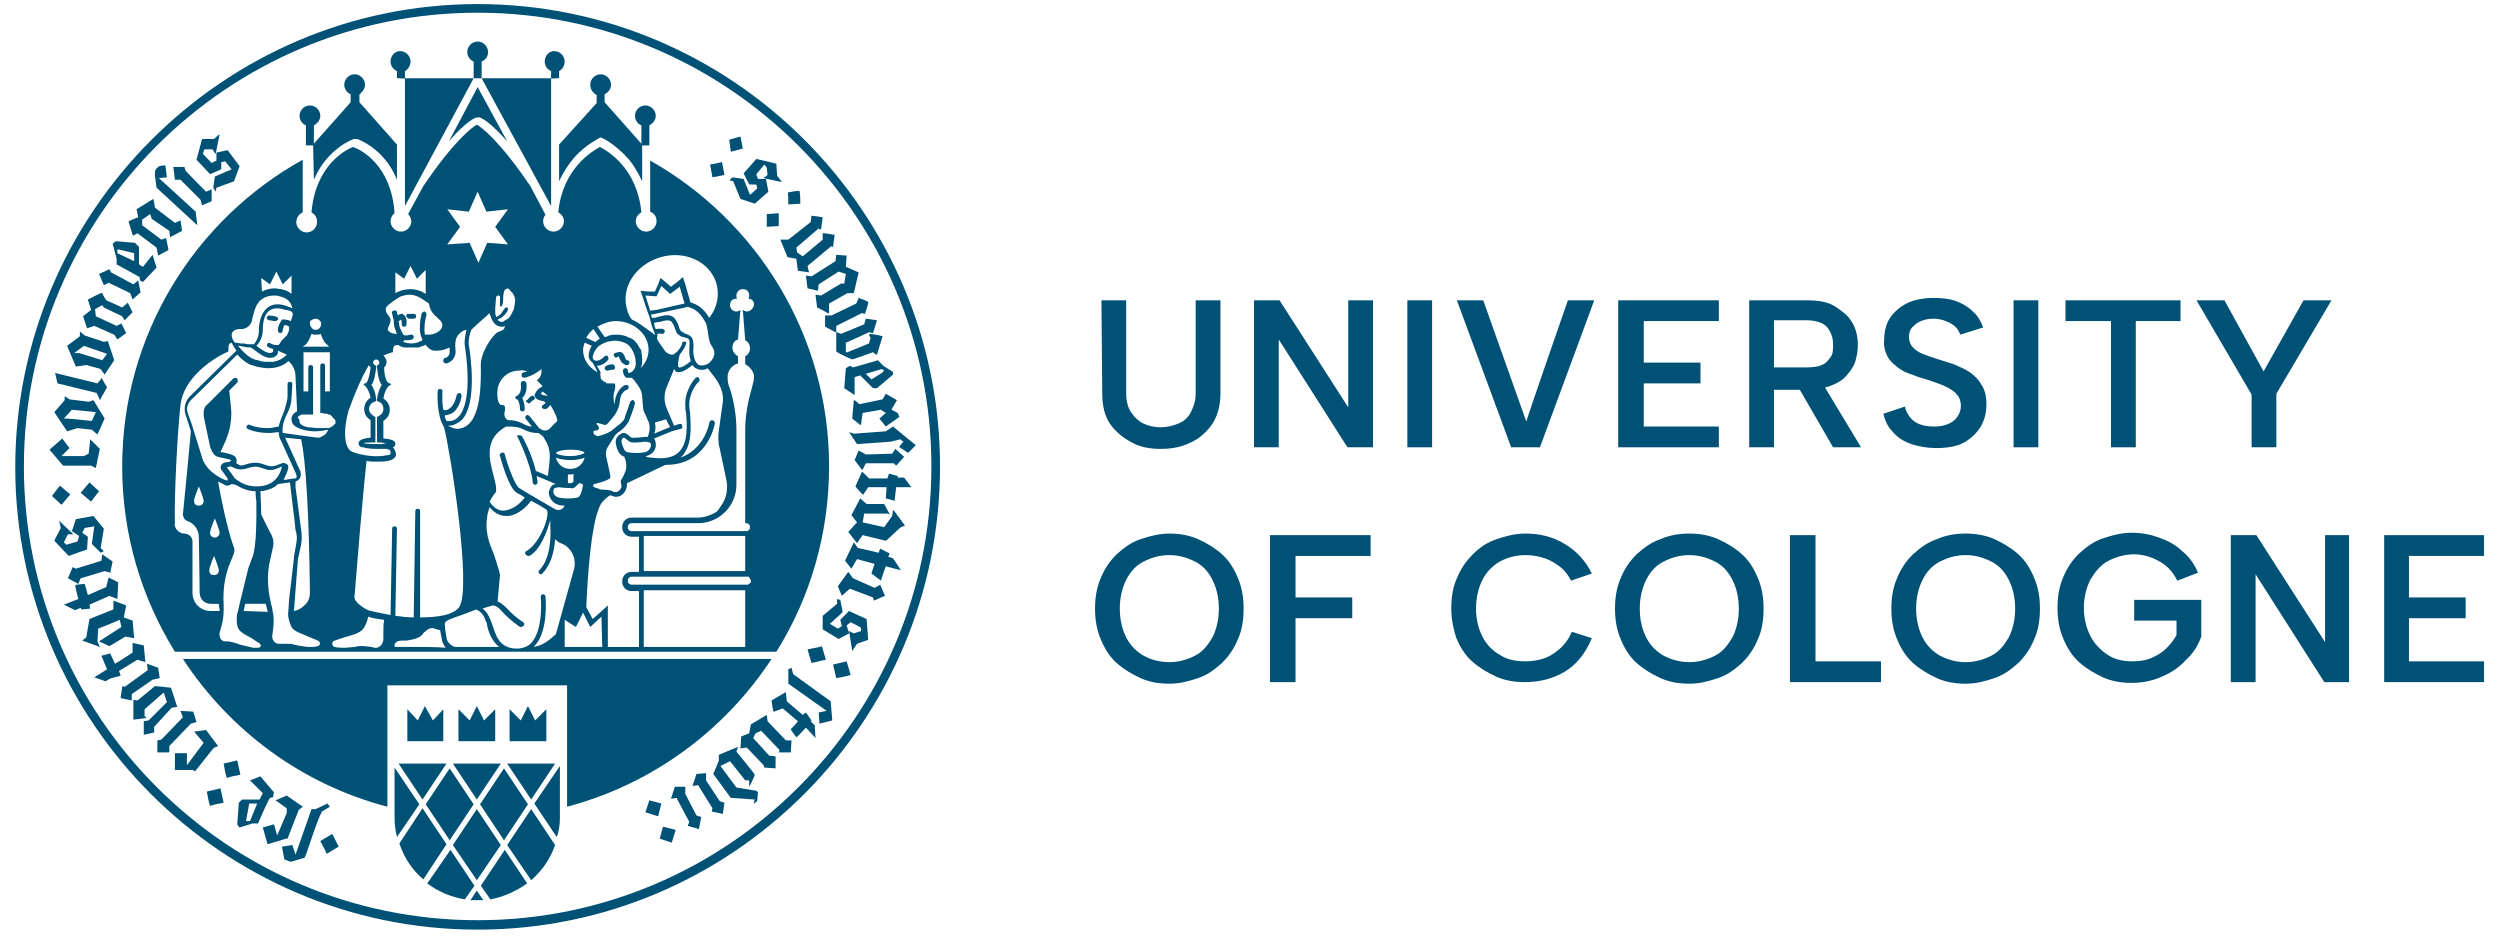 <?xml version="1.0" encoding="utf-8"?>
<svg xmlns="http://www.w3.org/2000/svg" enable-background="new 0 0 313 118" viewBox="0 0 313 118">
  <g fill="#005176">
    <path d="m137.9 37.6h3.1v11.7c0 .9.2 1.7.6 2.3s.9 1.1 1.5 1.4 1.4.5 2.2.5 1.6-.2 2.3-.5 1.2-.8 1.5-1.4.6-1.4.6-2.3v-11.7h3.1v11.6c0 1.2-.2 2.2-.6 3.1s-1 1.6-1.7 2.2-1.5 1-2.4 1.3-1.8.4-2.8.4c-1.3 0-2.5-.2-3.6-.8s-2-1.3-2.7-2.3-1-2.3-1-3.9z"/>
    <path d="m171.9 37.6v18.4h-3.2l-8.6-13.5v13.5h-3.1v-18.4h3.2l8.6 13.4v-13.4z"/>
    <path d="m176.2 37.6h3.1v18.4h-3.1z"/>
    <path d="m196.3 37.6h3.3l-6.8 18.4h-3.6l-6.8-18.4h3.3l5.4 15.2c-.1 0 5.2-15.2 5.2-15.2z"/>
    <path d="m215.2 40.2h-9.4v5.2h7.1v2.6h-7.1v5.4h9.4v2.6h-12.6v-18.4h12.6z"/>
    <path d="m226.2 37.6c1.5 0 2.7.2 3.6.8s1.7 1.2 2.1 2c.5.8.7 1.8.7 2.8 0 .7-.1 1.3-.3 2s-.6 1.2-1.1 1.8-1.2 1-2 1.3-1.8.5-3 .5h-4.1v7.2h-3.1v-18.4zm3.3 5.5c0-.9-.3-1.6-.8-2.2-.5-.5-1.4-.8-2.5-.8h-4.1v5.9h4.1c.8 0 1.4-.1 1.9-.3s.8-.6 1.1-1 .3-.9.3-1.6zm-1.5 4.6 5 8.3h-3.5l-4.8-8.3z"/>
    <path d="m238.5 50.9c.1.5.3.9.6 1.3s.7.7 1.2.9 1.1.3 1.9.3c1.1 0 1.9-.3 2.5-.8.5-.5.8-1.1.8-1.8 0-.6-.2-1.1-.5-1.4-.3-.4-.8-.7-1.4-1s-1.3-.5-2.1-.8c-.7-.2-1.4-.4-2.1-.7-.7-.2-1.3-.5-1.8-.9s-1-.8-1.3-1.4-.5-1.3-.4-2.1c0-1.1.3-2.1.8-2.8s1.3-1.4 2.2-1.8 2-.6 3.2-.6c1 0 2 .1 2.8.4s1.5.7 2.1 1.3c.6.5 1 1.2 1.3 2l-2.9.9c-.1-.4-.3-.7-.6-1s-.7-.5-1.2-.7-1-.3-1.5-.3c-.6 0-1.1.1-1.6.3s-.8.5-1.1.8-.4.8-.4 1.2c0 .5.2 1 .5 1.3s.7.6 1.2.8 1.1.4 1.7.6c.7.2 1.5.5 2.2.7.7.3 1.4.6 2 1s1.1.9 1.5 1.6c.4.6.6 1.4.6 2.4s-.2 1.9-.7 2.8c-.5.8-1.2 1.5-2.1 2s-2.1.7-3.5.7c-1.1 0-2.2-.2-3.1-.5s-1.7-.8-2.3-1.5c-.6-.6-1-1.4-1.2-2.3z"/>
    <path d="m252.1 37.6h3.1v18.4h-3.1z"/>
    <path d="m258.6 37.6h14.4v2.6h-5.6v15.8h-3.1v-15.8h-5.7z"/>
    <path d="m288.4 37.6h3.5l-6.9 11.7v6.7h-3.1v-6.6l-6.9-11.8h3.5l4.9 8.9z"/>
    <path d="m146.4 85.6c-1.3 0-2.5-.2-3.6-.7s-2.1-1.1-3-1.9-1.5-1.8-2-3-.7-2.4-.7-3.8.2-2.6.7-3.8 1.1-2.1 2-3c.9-.8 1.8-1.5 3-1.9s2.4-.7 3.6-.7 2.5.2 3.6.7 2.1 1.1 3 1.9 1.5 1.8 2 3 .7 2.4.7 3.8-.2 2.7-.7 3.8c-.5 1.2-1.1 2.1-2 3-.9.8-1.8 1.5-3 1.9s-2.3.7-3.6.7zm0-2.7c1.2 0 2.2-.3 3.2-.8s1.6-1.3 2.2-2.3c.5-1 .8-2.2.8-3.6s-.3-2.6-.8-3.6-1.2-1.8-2.2-2.3-2-.8-3.2-.8-2.2.3-3.2.8-1.7 1.3-2.2 2.3-.8 2.2-.8 3.6.3 2.6.8 3.6 1.3 1.8 2.2 2.3 2 .8 3.2.8z"/>
    <path d="m159 67h12.6v2.6h-9.4v5.2h7.1v2.6h-7.1v8h-3.2z"/>
    <path d="m181.7 76.2c0-1.4.2-2.7.7-3.8.5-1.2 1.1-2.1 2-3s1.8-1.5 3-1.9 2.3-.7 3.6-.7c1.8 0 3.4.4 4.9 1.3s2.6 2.1 3.4 3.7l-2.6.9c-.4-.8-.9-1.4-1.6-1.9s-1.3-.8-2-1-1.4-.3-2.1-.3c-1.2 0-2.3.3-3.2.8s-1.7 1.3-2.2 2.3-.8 2.2-.8 3.6.3 2.5.8 3.5 1.3 1.8 2.2 2.3c.9.6 2 .8 3.2.8.7 0 1.4-.1 2.1-.3s1.4-.6 2.1-1.2 1.2-1.3 1.6-2.2l2.5.8c-.8 1.9-1.9 3.3-3.4 4.2s-3.2 1.3-5 1.3c-1.3 0-2.5-.2-3.6-.7s-2.1-1.1-3-1.9-1.5-1.8-2-3c-.3-1-.6-2.2-.6-3.6z"/>
    <path d="m211.5 85.6c-1.3 0-2.5-.2-3.6-.7s-2.1-1.1-3-1.9-1.5-1.8-2-3-.7-2.4-.7-3.8.2-2.6.7-3.8 1.1-2.1 2-3c.9-.8 1.8-1.5 3-1.9 1.1-.5 2.4-.7 3.6-.7s2.5.2 3.6.7 2.1 1.1 3 1.9 1.5 1.8 2 3 .7 2.4.7 3.8-.2 2.7-.7 3.8c-.5 1.2-1.1 2.1-2 3-.9.8-1.8 1.5-3 1.9s-2.3.7-3.6.7zm0-2.7c1.2 0 2.2-.3 3.2-.8s1.6-1.3 2.2-2.3c.5-1 .8-2.2.8-3.6s-.3-2.6-.8-3.6-1.2-1.8-2.2-2.3-2-.8-3.2-.8-2.2.3-3.2.8-1.7 1.3-2.2 2.3-.8 2.2-.8 3.6.3 2.6.8 3.6 1.3 1.8 2.2 2.3c1 .5 2 .8 3.2.8z"/>
    <path d="m227.3 67v15.8h8.2v2.6h-11.4v-18.4z"/>
    <path d="m246.1 85.6c-1.3 0-2.5-.2-3.6-.7s-2.1-1.1-3-1.9-1.5-1.8-2-3-.7-2.4-.7-3.8.2-2.6.7-3.8 1.1-2.1 2-3c.9-.8 1.8-1.5 3-1.9 1.1-.5 2.4-.7 3.6-.7s2.5.2 3.6.7 2.1 1.1 3 1.9 1.5 1.8 2 3 .7 2.4.7 3.8-.2 2.7-.7 3.8c-.5 1.2-1.1 2.1-2 3-.9.8-1.8 1.5-3 1.9s-2.3.7-3.6.7zm0-2.7c1.2 0 2.2-.3 3.2-.8s1.6-1.3 2.2-2.3c.5-1 .8-2.2.8-3.6s-.3-2.6-.8-3.6-1.2-1.8-2.2-2.3-2-.8-3.2-.8-2.2.3-3.2.8-1.7 1.3-2.2 2.3-.8 2.2-.8 3.6.3 2.6.8 3.6 1.3 1.8 2.2 2.3c1 .5 2 .8 3.2.8z"/>
    <path d="m272.6 72.7c-.6-1.2-1.4-2-2.4-2.5-.9-.5-2-.8-3-.8-1.2 0-2.2.3-3.2.8s-1.7 1.4-2.3 2.4c-.5 1-.8 2.2-.8 3.5s.3 2.5.8 3.5 1.3 1.8 2.2 2.4 2 .8 3.1.8c.8 0 1.6-.1 2.3-.4s1.4-.7 1.9-1.2 1-1.1 1.3-1.7v-1.8h-5.3v-2.6h8.4v4.6c-.4 1.1-1 2.1-1.9 2.9-.8.9-1.8 1.6-3 2.1-1.1.5-2.4.8-3.8.8-1.3 0-2.5-.2-3.6-.7s-2.1-1.1-3-1.9-1.5-1.8-2-3-.7-2.4-.7-3.8.2-2.6.7-3.8 1.1-2.1 2-3c.9-.8 1.8-1.5 3-1.9s2.3-.7 3.6-.7c1.2 0 2.3.2 3.4.6s2.1.9 2.9 1.7c.9.7 1.5 1.6 2 2.7z"/>
    <path d="m294.1 67v18.4h-3.1l-8.6-13.5v13.5h-3.1v-18.4h3.2l8.6 13.4v-13.4z"/>
    <path d="m311 69.6h-9.4v5.2h7.1v2.6h-7.1v5.4h9.4v2.6h-12.5v-18.4h12.5z"/>
    <path d="m59.8 116.3c-31.9 0-57.8-26-57.8-57.8s26-57.9 57.8-57.9 57.8 25.9 57.8 57.8-25.9 57.9-57.8 57.9zm0-114.8c-31.4 0-56.9 25.5-56.9 56.9s25.5 56.9 56.9 56.9 56.9-25.5 56.9-56.9-25.5-56.9-56.9-56.9z" stroke="#005176" stroke-miterlimit="10" stroke-width=".18"/>
    <path d="m69 9.3h.5v.5h-.5z"/>
    <path d="m74.4 11.7c.1.1.2.1.3.2v1l-4.7 5.2v4.6c.6-1.3 1.3-2.3 2-3.1 1.5-1.6 2.9-2.2 3-2.3l.2-.1.2.1c.1 0 1.5.7 3 2.3.7.7 1.4 1.8 2 3.1v-4.6l-4.7-5.3v-1c.4-.2.8-.6.8-1.2 0-.7-.6-1.3-1.3-1.3s-1.3.6-1.3 1.3c0 .5.2.8.5 1.1z"/>
    <path d="m69 23.7v-6-7.9h-8.7l8.7 16z"/>
    <path d="m39.3 22.5c1.7-4 5-5.1 5-5.1h.2.2s3.4 1.1 5 5.1v-4.4l-4.7-5.3v-1c.1 0 .2-.1.2-.2.3-.2.5-.6.5-1 0-.7-.6-1.3-1.3-1.3s-1.3.6-1.3 1.3c0 .5.3 1 .8 1.2v1l-4.7 5.3z"/>
    <path d="m56.2 17.7c2.2-2.6 3.4-3 3.5-3h.2.1c.2 0 1.3.5 3.5 3l-3.7-6.8z"/>
    <path d="m50.7 9.8v7.9 6 2.1l8.6-16h-8.6v-.5h-.5v.5z"/>
    <path d="m34.3 60.3c0-.1 0-.1 0 0z"/>
    <path d="m51.4 7.7c0-.7-.6-1.3-1.3-1.3s-1.2.6-1.2 1.3c0 .5.3 1 .8 1.2v.9h1v-.9c.4-.2.7-.7.7-1.2z"/>
    <path d="m70.7 7.7c0-.7-.6-1.3-1.3-1.3s-1.2.6-1.2 1.3c0 .5.3 1 .8 1.2v.9h1v-.9c.4-.2.7-.7.7-1.2z"/>
    <path d="m40.1 14.5c0-.7-.6-1.3-1.3-1.3s-1.3.6-1.3 1.3c0 .5.3 1 .8 1.2v2.5h1v-2.5c.5-.3.8-.7.8-1.2z"/>
    <path d="m61.1 6.5c0-.7-.6-1.3-1.3-1.3s-1.3.6-1.3 1.3c0 .5.3 1 .8 1.2v2.1h1v-2.1c.5-.2.8-.6.8-1.2z"/>
    <path d="m82.1 14.5c0-.7-.6-1.3-1.3-1.3s-1.3.6-1.3 1.3c0 .5.3 1 .8 1.2v2.5h1v-2.5c.5-.3.8-.7.8-1.2z"/>
    <path d="m65.1 51.2c0 .2.1.3.3.3.2 0 .3-.1.3-.3 0-.6-.2-1.1-.3-1.4.7-.6.5-1.8.5-1.8 0-.2-.2-.3-.4-.3s-.3.2-.3.4c0 0 .2 1-.4 1.4l-.3.2.1.3c.2-.2.5.5.5 1.2z"/>
    <path d="m51 39.8c.1.1.2.1.3.1h.5c.2 0 .3-.1.3-.3s-.1-.3-.3-.3c0 0-.4 0-.7 0-.2 0-.3.2-.2.4 0-.1.1 0 .1.1z"/>
    <path d="m34.7 39.7s-.4-.2-1-.2c-.2 0-.3.2-.3.3 0 .2.2.3.3.3.3 0 .5.1.6.1h.2c.1 0 .2-.1.3-.2.1 0-0-.2-.1-.3z"/>
    <path d="m76.7 45.6c-.4 0-.8.2-.8.2-.2.1-.2.3-.2.4.1.1.2.2.3.2h.1s.3-.1.6-.1c.2 0 .3-.1.3-.3s-.2-.4-.3-.4z"/>
    <path d="m66 50.4c.1 0 .1.1.2.1s.2 0 .2-.1c.1-.1.3-.3.4-.3.2-.1.2-.3.1-.4-.1-.2-.3-.2-.4-.1 0 0-.3.2-.5.5-.2 0-.2.2 0 .3z"/>
    <path d="m78.4 45.7h.2c.2-.1.2-.2.2-.4-.1-.2-.2-.2-.3-.2s-.2-.2-.3-.5-.3-.4-.4-.5c-.3-.1-.7.1-.8.1-.2.1-.2.3-.1.4.1.2.3.2.4.1.1 0 .2-.1.2-.1s0 0 0 .1c.1.3.3.8.7.9-0 .1.1.1.2.1z"/>
    <path d="m70.1 102.3v-6.4l-3.2 4.7 2.8 4.2c.3-.7.4-1.6.4-2.5z"/>
    <path d="m69.5 105.8-3-4.5-3 4.5 3 4.4c1.4-1.2 2.4-2.7 3-4.4z"/>
    <path d="m60.1 100.7 3 4.5 3-4.5-3-4.5z"/>
    <path d="m66.5 100.1 3-4.5h-6z"/>
    <path d="m56.7 105.8 3 4.4 3-4.4-3-4.5z"/>
    <path d="m60.5 112.7-.8-1.2-.8 1.2h.9z"/>
    <path d="m53.5 110.6c1.3 1 2.9 1.7 4.7 2l1.2-1.7-3-4.5z"/>
    <path d="m66 110.6-2.8-4.2-3 4.5 1.2 1.7c1.6-.3 3.2-1 4.6-2z"/>
    <path d="m59.7 100.1 3-4.5h-6z"/>
    <path d="m53 110.1 2.9-4.4-3-4.5-2.9 4.4c.6 1.8 1.6 3.3 3 4.5z"/>
    <path d="m53.3 100.7 3 4.5 3-4.5-3-4.5z"/>
    <path d="m52.9 100.1 3-4.5h-6z"/>
    <path d="m49.4 102.3c0 .9.1 1.7.3 2.5l2.8-4.1-3.1-4.6z"/>
    <path d="m22.9 82.5c5.9 9 14.9 15.7 25.6 18.5v-15.2h22.5v15.2c10.6-2.8 19.7-9.5 25.6-18.5z"/>
    <path d="m97.2 81.6c4.2-6.7 6.6-14.7 6.6-23.2 0-16.5-9.1-30.8-22.4-38.3v6.4c.5.2.8.6.8 1.2 0 .7-.6 1.3-1.3 1.3s-1.3-.6-1.3-1.3c0-.5.3-.9.7-1.1-.5-5.5-4.2-7.7-5.2-8.2-.9.5-4.7 2.7-5.2 8.2.4.2.7.6.7 1.1 0 .7-.6 1.3-1.3 1.3s-1.3-.6-1.3-1.3c0-.3.1-.6.3-.8l-1.9-3.6c-4-5.9-6.2-7.4-6.7-7.7-.5.3-2.7 1.8-6.7 7.7l-1.9 3.5c.2.2.4.6.4.9 0 .7-.6 1.3-1.3 1.3s-1.3-.6-1.3-1.3c0-.4.2-.8.5-1-.4-6.1-4.3-8-5.2-8.3-.8.3-4.7 2.2-5.2 8.2.4.2.7.6.7 1.2 0 .7-.6 1.3-1.3 1.3s-1.3-.6-1.3-1.3c0-.5.3-1 .8-1.2v-6.6c-13.5 7.5-22.6 21.9-22.6 38.4 0 8.5 2.4 16.4 6.6 23.2zm-70.3-14.3c-.3 0-.6-.2-.6-.6s.6-1.8.6-1.8.6 1.5.6 1.8-.3.6-.6.6zm.5 4.1c0 .3-.2.6-.6.6s-.6-.2-.6-.6.6-1.8.6-1.8.6 1.5.6 1.8zm4.9 9.7h-.3c-.1 0-.2 0-.3 0l-1.7-.4c-.4-.2-.9-.3-1.4-.4h-.4c-.5 0-.8-.5-.7-1.1l.2-.7c.2-.7.3-1.4.3-2.1 0-.1 0-.1 0-.2v-.6c-.1-1.6.1-3.1.6-4.6l.6-1.5c.2-.4.2-.8 0-1.2-.8-2.3-1.5-5.8-1.9-8 .4.2.7.3.8.4s.3.1.4.1c.2 0 .3-.1.5-.2l.5.1c.7.4 1.5.8 2.5.8 0 .3 0 .7.1 1.3v.4.1.4.9c0 1.7-.1 3.7-.4 4.9l-.6 1.6-1.1 4.5-.2.9-.1.3c-.1.6-.1 1.3.1 1.8.2.6 1.2 1 1.7 1.3l.9.6c.4.2.3.6-.1.6zm-3.9-22.6.4-.1h.1l.7.3c.4.1.8.1 1.1 0l.7-.2c.4-.1.8-.1 1.1 0l.6.2c.5.2 1 .2 1.5 0l.7-.3c-.2 1-.9 2.5-3.2 2.5-1.2 0-2.1-.5-2.8-1.1 0-.1-.1-.2-.1-.2zm2.1 18 .2-.9h2.6v.1l.2.8v.1zm9.2 4.4c-.2.1-.5.1-.7.1s-.3 0-.5 0l-1.3-.2c-.1 0-.3-.1-.4-.1-.3-.1-.7-.1-1-.1-.1 0-.3 0-.4 0h-.4s0 0-.1 0c-.5 0-.9-.5-.8-1.1l.1-.8c.1-.8.1-1.6-.1-2.3 0-.1 0-.1 0-.2l-.2-.7v-.1c-.4-1.7-.5-3.5-.1-5.2l.4-1.8c.1-.5 0-1-.2-1.4-.5-.9-.9-1.8-1.3-2.6 0-1.2-.1-2.3-.1-2.9 1-.1 1.7-.4 2.2-.9l1.5-.2.6 5 .1 1c.2.5.2 1.1.1 1.6l-.3 1.7v.2l-.6 5.1-.1 1.5c-.1.7.1 1.4.4 2s1.5.9 2.1 1.2l1.2.5c.4.2.3.7-.1.7zm-2.7-20.6s.1-.1.2-.1c.3-.2.6-.5.4-1.2l-1.9-4.2 2 .2c.6 2.6 1 9.5 1.1 19.2 0 .6-.2 1.2-.7 1.6-.4.4-.8.6-1.3.7l.5-6.5.4-1.8c.1-.6.1-1.3 0-1.9l-.7-5.3c0-.3 0-.5 0-.7zm15.4 20.7c-.7 0-1.3 0-1.5 0h-1.4c-.1 0-.1-.1-.1-.1 0-.2 0-.3.1-.4.2-.2.4-.3.9-.3h.5c1.4-.2 1.8-.5 2.1-.9 0-.1.1-.1.2-.2.3-.3.8-.6 1.2-.4l.7.2.2 1c0 .4.2.8.5 1.2-1.1-.1-2.4-.1-3.4-.1zm5.8 0h-1-.1c-.3 0-.6-.2-.8-.4s-.4-.5-.4-.8c0 0-.2-1-.2-1.5-.1-.5.3-.6.7-.8.2-.1 1.8-.6 3.2-1.2.7.3 1 .8 1.2 1.4.1.2.2.4.2.7.2.8.6 1.9 1.5 2.6zm.5-37.8c-.1-.5.1-1.4.3-1.9.9-.9 1.8-1.6 2.3-2.1 0 .1 0 .2.1.3.3 1.1.9 1.4 1.4 1.4h.1c.1 0 .2 0 .3-.1 0 .6-.5.6-.9.8-.6.3-2.2 2.6-2.1 4.2 0 1.6.2 7.1-2.4 7.8-.2 0-.3.1-.4.1-.5 0-1-.2-1.3-.4.7 0 1.2-.3 1.7-.7 2-2.1 1.1-8.2.9-9.4zm6.1 11.5s1.7 3.4 1.9 5.7c0 .2.2.3.3.3.2 0 .3-.2.3-.3 0-.3-.1-.6-.1-.8l2.4 1c-.2 0-.4.1-.5.2-.2.2-.3.5-.4.8 0 .7.5 1.4 1.2 1.6.3.1.5.1.8.1-.1.2-.2.3-.3.4-.3.2-.7.2-1 0-1.2-.7-3.8-2.2-4.4-2.6-.5-.3-1.4-2.7-1.8-4.2 0-.2-.2-.3-.4-.2s-.3.2-.2.4c.2.7 1.1 4 2.1 4.6.2.1.6.3 1 .6-.4.5-1.2 1.4-2.4 1.6-1 .2-1.7-.6-2-1.1.4-.8.8-1.2.8-1.2.3-1.8-2.6-5.9 1.1-8.1l.2-.1c.6 0 1.4 0 2 .3.8.4 1.3.5 1.7.5h.3c.2.2.6.3.8.8.6.9.7 1.8.6 2.8l-.2 1.8-1.4-.6h-.1c-.5-2.1-1.6-4.2-1.7-4.3-.1-.2-.3-.2-.4-.2-.2-.1-.3.1-.2.2zm6.7 4h-.2c-.8 0-1.5-.6-1.7-1.4.5.2 1.1.3 1.8.3s1.3-.1 1.8-.3c-.2.8-.9 1.4-1.7 1.4zm.3.6v1c-.1.1-.2.2-.3.2h-.1c-.1 0-.2 0-.2 0h-.1v-1.1h.2.2c.1 0 .2 0 .3-.1zm-1.9 1.7s.1 0 0 0c.1 0 .8.1 1.3.1h.2c.4.1.5 0 1-.5.1-.1.2-.1.2-.1.1 0 .3.1.4.2-.1.6-.3 1.5-.7 1.6-1.1.2-1.8.1-2.3 0s-.8-.5-.7-.9c0-.2.1-.3.2-.3-0-0 .3-.1.4-.1zm-3.1 20c.1-.1.2-.2.2-.2 1.7-1.9 1.3-6 1.3-6.1 0-.2-.2-.3-.3-.3-.2 0-.3.2-.3.3 0 0 .4 3.9-1.1 5.7-.4.5-1 .7-1.6.8h-.6c-1.9-.2-2.3-1.6-2.7-2.8-.1-.3-.2-.6-.3-.8-.2-.5-.5-1.1-1-1.4.5-.2 1-.3 1.3-.4.3 0 .7.2 1.1.7 1.2 1.3 2.2 1.9 2.3 2h.2s.2-.1.3-.2c.1-.2 0-.3-.1-.4 0 0-1-.6-2.1-1.8-.4-.4-.8-.7-1.1-.8l.3-3.3c0-.3-.8-2.7-.8-2.7-.6-1.4-1.1-2.8-.8-4.6 0-.4.2-.8.3-1.2.4.5 1.1 1.1 2 1.1h.4c1.4-.2 2.4-1.4 2.8-1.9.6.3 1.3.7 1.9 1.1s-.7 4.2-2.5 5.2c-.2.1-.2.3-.1.4s.2.2.3.2h.2c1.4-.8 2.2-3.1 2.6-4.5v.1.4.3c.1 1.3 0 4.2-1.4 5.5-.1.1-.1.3 0 .4s.1.1.2.1.2 0 .2-.1c1.1-1.1 1.5-2.8 1.6-4.3.2.2.4.4.7.5 1.4.5 2.1 2.1 1.6 3.5l-2.2 7.9c-.9.8-1.6 1.4-2.8 1.6zm8.6 0h-4.7v-3.4l1.4.9.6-1.2.3-.6.3.6.6 1.2 1.4-1.3zm17.9 0h-12.7v-7.1h12.7zm.7-8.3v.2s0 .1-.1.1l-.1.1s-.1 0-.1.1c0 0 0 0-.1 0s-.1 0-.2 0h-14.3c-.3 0-.5-.2-.5-.5 0-.3.2-.5.5-.5h14.3.2.1s.1 0 .1.1l.1.1v.1l.1.1zm-13.4-1.2v-4.4h12.7v4.4zm11.1-28c0-.5.3-.9.7-1l.3-3.7c-.1.1-.3.2-.5.2-.4 0-.8-.3-.8-.8s.3-.8.8-.8h.1c-.1-.1-.1-.2-.1-.4 0-.4.3-.8.8-.8s.8.3.8.8c0 .1 0 .3-.1.4.4 0 .7.3.7.7s-.4.9-.9.9c-.2 0-.3-.1-.5-.2l.3 3.8c.4.2.6.6.6 1s-.2.8-.6 1v1c.6.3 1.1 1 1.1 1.5 0 .7-.1.7-.3 1.6-.5 1.7-.8 3.4-.8 5.1v11.7h.1c.3 0 .5.2.5.5 0 .3-.2.5-.5.5h-14.3c-.3 0-.5-.2-.5-.5 0-.3.2-.5.5-.5h8.3c2.6 0 4.8-2.1 4.8-4.8v-3.6-3.3c0-1.7-.3-3.5-.8-5.1-.3-.8-.3-.9-.3-1.6 0-.6.5-1.4 1.3-1.6v-.9c-.4-.2-.7-.6-.7-1.1zm-1.2 6.8-.5 3.6c-.1.7-.1 1.5.1 2.2l.8 3.8c.3 1.2.1 2.4-.6 3.4-.2.3-.4.6-.6.8-.7.4-1.5.7-2.3.7h-8.3c-.7 0-1.2.5-1.2 1.2 0 .7.5 1.2 1.2 1.2h.9v4.4h-.9c-.7 0-1.2.5-1.2 1.2 0 .7.5 1.2 1.2 1.2h.9v7h-3.9v-5.2l-1.1 1-.8.7-.6-1.1-.2-.4c.2-4.3.6-10 1.6-12.4.2-.6.6-1 1.1-1.4l.3-.2c.1 0 .4.2.7.2.6 0 1.1-.4 1.3-1 .1-.2.1-.5.1-.7l4.8-2.3h.1c5.2 0 6.1-5.1 6.1-5.2 0-.2-.1-.3-.3-.4-.2 0-.3.1-.4.3 0 .2-.6 3.3-3.6 4.4 0 0 0 0 .1-.1 1.4-1.4 1.2-3.8 1.1-5.4 0-.3-.1-.6-.1-.9-.1-1.8 1.1-3.1 1.2-3.1.1-.1.1-.3 0-.5-.1-.1-.3-.1-.4 0s-1.4 1.5-1.3 3.5c0 .2 0 .6.1.9.1 1.5.3 3.7-.9 4.9-.7.7-1.9.9-3.4.7h-.1l-.6-.1v-.1c.8-.2 1.3-.8 1.2-1.6 0-.2-.1-.4-.2-.6l2.2-.9 1.1-.3c.2 0 .3-.2.2-.4 0-.2-.2-.3-.4-.2l-.6.2-.9-2.1c-.4-.9-.4-1.9 0-2.8l.9-2.2c.1.1.1.2.2.3s.3.1.4.1c.4 0 1-.3 1.7-.9.1.1.2.3.4.4s.4.2.7.2c.2 0 .5 0 .8-.2l1 1.3c.7 1 1 2 .9 2.9zm-14.6 6.9c-.1-.5 0-1 .3-1.4l.8-1.3.1-.1c.2-.2.3-.3.5-.4.4-.3.8-.7 1.1-1.2.1-.2.7-1.8.8-2.3 0-.2-.1-.3-.2-.4s-.3.1-.4.2c-.1.4-.7 1.9-.7 2.1-.2.4-.6.7-1 1-.2.2-.4.3-.6.5-.4.3-1.2.6-1.7.7-.1 0-.2 0-.5-.2-.1-.1-.1-.3-.1-.4.1-.1.2-.1.3-.1s.4-.1.4-.3-.2-.4-.3-.5v-.1c0-.1.2 0 .3 0l.7.2c.1 0 .2 0 .3-.1 0 0 .5-.5 1-1.2.3-.4.6-1.2.6-1.7.1-1.1.8-1.4.9-1.4.2-.1.2-.2.2-.4s-.2-.2-.4-.2c-.1 0-1.1.5-1.3 2 0 .1-.1.3-.1.5 0-.4-.2-1 0-1.6.3-1 0-1.1 0-1.1h-.1-.1-.1s0 0-.1 0c0 0 0 0-.1 0h-.1s0 0-.1 0h-.1s0 0-.1 0-.1 0-.1-.1c-.1 0-.1-.1-.2-.1-.1 0-.1-.1-.2-.1 0 0 0 0-.1-.1l-.1-.1s0-.1-.1-.1c0 0 0 0 0-.1 0 0 0-.1 0-.2-.1-.3 0-.5 0-.5-.1-.1-.3-.6-.5-.8.8 0 1.4-.7 1.4-.7.1-.1.1-.3 0-.5-.1-.1-.3-.1-.4 0 0 0-.7.8-1.3.5-.1-.1-.2-.2-.2-.3 0-.4.3-1.1.8-1.5.7-.5 2-1 3.4-.3.7.4 1.2 1.5 1.2 2.5 0 .4-.2 1-.8 1.2-.1 0-.1 0-.1 0s-.1-.2-.1-.3c0-.2-.1-.3-.3-.3s-.3.1-.3.3c0 .1 0 .5.3.8.1.1.2.1.4.1h.3.1l.3.3.5.7c.3.4.5.9.5 1.4l.1 1.2c0 .3.1.7.3 1l.3.7c.1.2.2.4.2.6.1.4 0 .8-.1 1.2 0 .1-.1.2-.1.3-.1 0-.2 0-.3 0h-.1s-.8.1-1.2.1c-.1 0-.2 0-.3 0h-.1c-.1 0-.3-.2-.4-.3-.2-.2-.5-.3-.6-.3s-.2 0-.3.1c-.5.2-.8.7-.7 1.2.1.7.4 1.5 1.1 1.7v.1c.2.4.3 1.2.1 1.7-.2.6-.6 1.2-.6 1.2 0 .1.1.5.1.7v.1c-.1.2-.3.6-.7.6h-.1c-.1 0-.2 0-.3-.1-.1 0-.2-.1-.3-.1-.3-.1-1-.1-1-.1-.1 0-.3 0-.4-.1l-.6-.2c-.2-.1-.2-.3 0-.4 0 0 1.8-.4 2-.8.1-.1-.3-1.6-.5-2.6zm5.6-1.5c0 .4-.3.8-.7.9s-1.2.2-2.3 0c-.3-.1-.5-.5-.7-1.3 0-.2.1-.4.2-.5h.1c.1 0 .1 0 .2.1.5.4.6.5 1 .5h.2c.5 0 1.2-.1 1.2-.1.1 0 .4 0 .6.1.1-0 .2.1.2.3zm4.3-17.2.3-.1c.5.2 1.3.3 2.2 1.9.3.5.3 1.4.5 2.3s.8 1 .6 1.9c-.1.4-.4.8-.7 1-.5.3-.9.3-1.2.2-.5-.3-.7-1.1-.7-1.8.1-1.5-.1-1.8-.9-2.1-.1 0-.2 0-.2-.1-.5-.2-.6-.4-.7-.8-.1-.3-.2-.6-.5-1-.6-.7-1.4-.4-2.2-.2-.2.1-.5.1-.7.1 0-.2-.1-.3-.1-.4zm-4.4.4-.6-1.9 1.4.1.6-1.3 1.1 1 1.2-.9.6 2.1-3.5.8zm4.4 3.9c-.2-.1-.3 0-.4.1v.1c0 .1-.2.6-.6 1l-.1.1c-.1.1-.3.2-.4.3-.1 0-.2 0-.2 0-.3 0-.6-.2-.8-.4l-.7-1c-.3-.4-.4-.6-.3-1v-.1-.1h.1s.2-.1.4 0c.2 0 .3 0 .4-.2s0-.3-.2-.4c-.4-.1-.8 0-.9 0-.1-.2-.2-.5-.2-.8.2 0 .4-.1.7-.1.7-.2 1.2-.3 1.5 0 .2.3.3.5.4.8s.2.7.6.9c.1.1.3.2.5.2.1 0 .2.1.3.1.4.1.5.2.4 1.4 0 .5 0 1 .2 1.5-1.2 1-1.5.8-1.5.8-.2-.1-.1-.9.1-1.6.5-.6.8-1.2.8-1.4.1 0 0-.2-.1-.2zm-3.8 10.1 1.4-.4.5 1s0 0-.1 0l-1.9.8c.2-.4.2-.9.1-1.4zm.7-20.7c3.1-.9 6.2.6 7 3.3.4 1.5.1 3-.9 4.3-.8-1.4-1.7-1.7-2.2-1.9-.1 0-.2-.1-.2-.1v-.1l-.6-2.1-.3-.9-.7.6-.8.6-.7-.6-.6-.5-.3.8-.4.9h-.9l-.9-.1.3.9.6 1.8.2.5c.1.6.5 1.8.7 2.2v.1c-.1 0-.2-.1-.3-.2-1-.7-1.7-1.3-2.6-1.7-.3-.4-.5-.8-.6-1.3-.8-2.7 1.1-5.6 4.2-6.5zm-5.6 8c2.2 0 4.1 1.6 4.1 3.6 0 .9-.4 1.7-1 2.3.1-.2.2-.5.2-.8 0-.4 0-.8-.1-1.2 0 0 0 0 0-.1 0-.2-.1-.3-.2-.4-.3-.6-.7-1.1-1.2-1.3h-.1c-.5-.3-1-.4-1.6-.4-.3 0-.6 0-.9.1-.1 0-.1 0-.2.1-.1 0-.3.1-.4.1l-.9-1.3c.7-.4 1.5-.7 2.3-.7zm-2.8 1 .8 1.2c-.1.1-.2.1-.3.2s-.2.2-.3.2l-1.1-.5c.2-.4.5-.8.9-1.1zm-1.1 1.7.9.4c-.3.4-.4.9-.4 1.3 0 .3.2.6.5.8l.1.2c.2.3.4.7.5 1-1.1-.6-1.8-1.6-1.8-2.8 0-.3.1-.6.2-.9zm-1.8 13.4c1.1 0 1.7.2 1.8.4-.1.1-.8.4-1.8.4s-1.7-.2-1.8-.4c.2-.2.8-.4 1.8-.4zm-3.1-7c.1.1.2.2.3.3-.1 0-.2-.1-.4-.1s-.4-.1-.5-.2c.1-.1.2-.2.2-.3zm-2.3-2.8c-.2.1-.4.1-.4.1-.2 0-.3.2-.3.4s.2.3.3.3c.1 0 1.1-.2 2.2-1.1 0 .1.1 1-.6 1.4.1.1.6.6.6.6s.1.1.1.2c-.3.1-.7.4-.9.9-.1.1-.1.3 0 .4.1.3.5.4.9.5.2 0 .3.1.4.2 0 .1-.2.2-.3.3-.2.1-.2.3-.1.4s.2.1.3.1h.2s.3-.2.5-.5l.3.5s.8 1.4.5 1.6c-.4.3-.7.7-.9.9-.1.1-.3.2-.6.2-.2 0-.4-.1-.7-.3l-1.2-1.5c-.1-.1-.3-.2-.4-.1s-.2.3-.1.4l.8 1c-.3 0-.7-.1-1.2-.4-.6-.3-1.2-.4-1.8-.4-.5-.2-.5-.9-.4-1.1.1-.6 0-.8-.4-.8-.5 0-.6-1.2-.5-2 .1-.9 1-2.3 2.7-2.3.4-.1.7-0 1 .1zm-2.1-10.1c.4.4.5.6.6 1.1 0 .3-.1 1-.2 1.3-.2.4-.4.8-.6 1-.1.1-.2.2-.3.2-.1.1-.2.1-.3.2s-.2.1-.3.1c-.2 0-.4-.1-.5-.3.9-.3 1.3-1.2 1.3-1.2 0-.1 0-.3-.1-.3s-.3 0-.3.1c0 0-.2.3-.5.7l-.1.1c-.1.1-.3.2-.5.3v-.1c-.1-.2-.1-.4-.1-.6 0-.1 0-.1 0-.2 0-.1 0-.1 0-.1v-.1l.1-1.3s0-.3.3-.3.2.3.2.3v1l.1.1c.1 0 .3-.2.3-1.1 0-.5.1-.8.2-1 .1-.1.1-.1.2-.1.1-.2.4 0 .5.2zm-5.2-9.9 1.1-2.5 1.1 2.5 2.7-.3-1.6 2.2 1.6 2.2-2.6-.2-1.1 2.5-1.1-2.5-2.8.2 1.6-2.2-1.6-2.2zm-9.2 7.6 1.1.8.8-1.6.8 1.6 1.1-1.1v3s-.8-.6-1.9-.6-1.9.5-1.9.5 0-2.6 0-2.6zm-.4 3.7c.3-.2.7-.5 1.1-.7.3-.1.7-.2 1.1-.2.8 0 1.5.5 1.5.5l.9.6c.2 1.2.8 1.5 1.4 2.1s.2 1.4-.8 1.7c-.3.1-.5.1-.7.1s-.3 0-.4 0c-.1-.5-.1-1.4.2-2.5 0-.2-.1-.3-.2-.4-.2 0-.3.1-.4.2-.2.8-.4 2.3 0 3.1 0 .1.1.2.1.3-.4.2-.8.4-1.3.4s-.9-.1-1.1-.2c0-.1 0-.1.1-.2h.3c.2 0 .4 0 .7-.1.2-.1.2-.2.2-.4-.1-.2-.2-.2-.4-.2-.4.1-.5.1-.6.1-.2 0-.3-.1-.3-.1-.2-.3-.5-1-.5-1.1 0-.2-.1-.5-.1-.6.1 0 .2-.1.3-.2.1.1.1.3.1.6 0 .2.1.3.3.3s.3-.1.3-.3c.1-.8-.3-1.2-.4-1.2l-.1-.1h-.1c-.2 0-.4.1-.5.2l-.1-.4c0-.2-.2-.3-.4-.2-.2 0-.3.2-.2.4l.2.8c0 .2 0 .6.1.9 0 .1.2.5.3.8-.4 0-.8-.1-1-.3-.4-.4.1-.5.2-1.4 0-.5-.6-.8-.6-1.3 0-.3 0-.4.8-1zm.1 6.3s-.1-.8.4-.9h.2.1s.1 0 .1.1c.1 0 .1 0 .2.1h.1s.1 0 .2.1h.1.2.1s.2 0 .3 0h.1s.2 0 .3 0h.1.3.1s.2 0 .2 0 0 0 .1 0 .2-.1.3-.1c.1 0 .2-.1.2-.1s0 0 .1 0 .2-.1.3-.2v.1s0 .1.1.1c.2.2.5.6 1 .6h.4c.4 0 .9-.1 1.5-.4v.7c-.1.5-.5.6-.5.6-.2 0-.3.2-.3.4s.2.3.4.3c0 0 .9-.2 1.1-1.1.1-.3 0-.7 0-1 0-.4 0-.8.2-1.2.3-.5.8-.9 1.2-.9-.1.5-.3 1.3-.2 2s1.1 6.9-.8 8.9c-.4.4-.9.6-1.5.5-.1-.2-.2-.4-.2-.7.2 0 .5-.1.8-.2.6-.3 1.1-1.1 1.3-2.2 0-.2-.1-.3-.2-.4-.2 0-.3.1-.4.2-.2.9-.5 1.5-1 1.8-.3.2-.5.2-.7.1-.2-1.2-.1-2.3-.1-2.3 0-.2-.1-.3-.3-.3s-.3.1-.3.3c0 .1-.2 2.9.8 4.5.8 3.1 3.5 20.1 1.9 22.5-.7 1-2.7 1.3-4.9 1.3v-13.3c0-.2-.1-.3-.3-.3-.2 0-.3.1-.3.3l-.2 13.3c-.8 0-1.5-.1-2.3-.2l.2-10.9c0-.2-.1-.3-.3-.3-.2 0-.3.1-.3.3l-.2 10.8c-1.1-.2-2.1-.4-2.8-.6-.5-.2-1.3-.8-1.4-1-.2-.2-.4-.5-.3-.9.2-2.4 1-12.5 1.5-16.8.4.1.8.1 1.3.1s1 0 1.4-.1.7-.2.9-.5c.1-.2.1-.4 0-.7-.1-.2-.2-.4-.3-.5.2-.1.3-.2.3-.4s0-.6-1.5-.7v-2.2c.5-.3.8-.8.8-1.4s-.3-1.1-.8-1.4c.2-1.1.6-1.5.6-1.5l.4-.3-.4-.2c-.2-.1-.5-.8-.5-1.9.2-.2.3-.4.3-.7s-.2-.6-.4-.8c.5-.2 1.1-.4 1.2-.4zm-2.3 1.6c-.1-.1-.2-.2-.2-.3 0-.2.2-.4.4-.4s.4.2.4.4c0 .1 0 .2-.2.3l-.1.1v.2c.1.8.2 1.7.6 2.2-.2.3-.5.9-.6 1.8v.2l.2.1c.4.1.6.5.6.9s-.2.7-.6.9l-.2.1v3.2h.3c.4 0 .7.1.9.1-.2 0-.4.1-.7.1-.1 0-.2 0-.2 0-.5 0-1.4 0-2-.1.2-.1.5-.1.9-.1h.6v-3.2l-.2-.1c-.3-.2-.6-.5-.6-.9s.3-.8.7-.9l.2-.1v-.2c-.1-1-.4-1.5-.6-1.8.4-.5.5-1.5.6-2.2v-.2zm-3.1 5.3c.3-.9 1.4-3.7 2.4-5.3 0 .1.1.2.2.3-.1 1.1-.4 1.8-.5 1.9l-.4.2.3.3s.4.4.6 1.4c-.5.3-.8.8-.8 1.4s.3 1.1.8 1.4v2.2c-1.5.1-1.5.6-1.5.7s0 .2.1.3c0 .1.1.1.1.1s.1.1.2.1h.1.1c.5.2 1.4.2 1.8.2h.8.3c.3.1.5.1.5.4v.2c0 .1-.2.2-.5.2-1.3.3-3.2 0-4.2-.4-1.6-.5-.9-4.5-.4-5.6zm-.7 28.8c.7-.2 2-.5 2.4-1.1.3-.4.5-1 .6-1.5.5.2 1.2.3 2 .4-.1.5-.1 1-.1 1.5v.9c0 .6-.5 1.2-1.1 1.1l-.4-.1c-.6-.1-1.6-.2-2.1 0l-1.2.1c-.4 0-.9 0-1.3-.1s-.4-.7 0-.8zm-4.3-39.4c0-.2.1-.3.2-.3.1-.1.3-.2.5-.2s.4.1.5.2.1.2.2.2v.1.2c0 .2-.1.4-.2.5s-.3.2-.5.2c-.1 0-.2 0-.3-.1s-.2-.1-.2-.2c-.1-.1-.2-.3-.2-.5zm-.4 2.6c.3-.4.5-.9.6-1.2.2.1.4.1.6.1s.4 0 .6-.1c0 .2.1.4.2.6s.2.4.3.5.3.3.5.5h-3.3c.2-.1.3-.2.5-.4zm-1.1 9.2c.1-.1.2-.2.3-.2.1-.1.3-.1.4-.1h.1.2.1.1.2.3s.1 0 .2 0v-2.8-3.1c0-.2-.1-.3-.3-.3s-.3.1-.3.3v3h-.6v-4.9h3.3v4.9h-.6v-3.2c0-.2-.1-.3-.3-.3s-.3.1-.3.3v3.1 2.8c.3 0 .5.1.7.1h.1s.2 0 .2.1h.1c.1 0 .1 0 .2.1 0 0 .1 0 .1.1 0 0 .1 0 .1.1s.1 0 .1.1.1 0 .1.1c0 0 0 .1.1.1s0 .1.1.1v.1.1.2s0 .1-.1.1c0 0 0 0-.1.1l-.1.1-.1.1c-.1 0-.2.1-.2.1-.2.1-.3.1-.5.1-.1 0-.2 0-.4 0h-.1c-.1 0-.2 0-.3 0s-.1 0-.2 0c-.5 0-1-.1-1.3-.1-.6-.1-1.1-.4-1.1-.7 0 0 0 0 0-.1v-.1s-.3-.4-.2-.4c-.1 0-.1 0 0 0zm-.1-.7c-.4.2-.6.4-.7.8v.2c0 .4.2.7.5.9.6.4 1.6.6 2.5.6.5 0 1.1-.1 1.6-.2-.1.2-.2.4-.4.6-.3.2-.6.4-.9.4l-2.3-.3-2.1-.3c-.1-.7.1-1.5.4-2.1.1-.2.2-.4.3-.6.2-.5.4-1.1.4-1.7l.1-1.7c0-.2-.1-.3-.3-.3s-.3.1-.3.3v1.5c0 .4-.1.7-.2 1.1s-.2.8-.4 1.2c-.2.5-.4 1-.5 1.5-.5.1-1 .2-1.4.2-1.4 0-2.2-.4-2.2-.4-.2-.1-.3 0-.4.1-.1.2 0 .3.1.4 0 0 1 .5 2.5.5h.4c.3 0 .7-.1 1-.1 0 .4.1.8.3 1.1l1.9 4.2c0 .2.1.3 0 .4 0 .1-.1.1-.2.1 0 0 0 0-.1 0l-1.3.2c.3-.6.5-1.1.6-1.5 0-.2 0-.4-.2-.5s-.4-.2-.6-.1l-.8.3c-.3.1-.7.1-1 0l-.6-.2c-.5-.2-1-.2-1.6-.1l-.7.2c-.2.1-.5.1-.7 0l-.3-.2s0 0 0-.1c.1-.3 0-.7-.4-.9-.5-.2-1.3-.4-1.6-.4l.6-1.3c.6-1.4.9-2.9.7-4.5l-.2-1.9 1-1c.1-.1.1-.3 0-.5 0 0-.1 0-.1-.1-.1 0-.3 0-.4.1l-3.2 3.2c-.3.2-.5.6-.5 1v.5l.8 3.8c.1.3.4 1.2 1 1.3.3.1 1.2.2 1.6.4 0 0 .1.1 0 .1s-.1.1-.1.1l-.6.1c-.2 0-.4.2-.5.3-.1.2-.1.4 0 .6l.8 1.1v.2c0 .1-.1.1-.2 0h-.1s-2-.7-2.8-2.5l-1.4-4.5-.5-1.4c-.2-.6 0-1.2.4-1.6l5.8-5.7c.4.4.9.9 1.5 1.2.3.1.6.2.9.3.5.1 1 .2 1.5.2 1.3 0 2.1-.5 2.5-.9.6.5.9 1.2.9 2zm-11.7 11.2c0 .3-.2.6-.6.6s-.6-.2-.6-.6.6-1.8.6-1.8.6 1.5.6 1.8zm4.3-19.4h.2c.1 0 .7.2 1.3.2h.1l.3.2c.9.7 1.5 1.1 2.1 1.1s.9-.3 1-.6v-.1-.1-.1l1.1.5s-.3.4-1 .7c-.2.1-.4.1-.7.2-.2 0-.4 0-.6 0-.4 0-.8 0-1.3-.2-1-.1-1.9-1.1-2.5-1.8zm6.8-3.7c0 .1-.1.3-.2.6-.4-.2-.8-.2-.9-.2h-.2l-.1.2c-.1.1-.5.8-.4 1.2 0 .2.2.3.3.3.2 0 .3-.2.3-.3 0-.2.1-.5.2-.7.3 0 .6.1.6.3v.3c-.1.3-.2.7-.5.9l-.5.5s-.2.5-.4.5c-.1 0-.1 0-.2 0-.4 0-.7-.2-.7-.2-.1-.1-.3-.1-.4 0s-.1.3 0 .4c0 0 .3.2.7.3v.3s-.1.2-.4.2-.8-.2-1.7-.9c0 0 .8-.8.8-1.9 0-.9.1-2.8 1.8-2.8.3 0 .7.1 1.1.2.7.1 1 .3.8.8zm-3.9-4.8 1.1.8.8-1.6.8 1.6 1.1-1.1v2.3c-.3-.3-.8-.5-1.3-.6-.3 0-.5-.1-.8-.1-.7 0-1.2.2-1.6.4zm-3.4 6.6c.2-.2.6-.2.9-.2.6 0 1.1-.4 1.3-.9.1-.3.2-1.2.6-2 0-.1.1-.2.1-.2.1-.1.2-.2.2-.3l.1-.1c.4-.4 1-.7 1.8-.7.2 0 .5 0 .7.1 1.1.2 1.5.9 1.6 1.5-.2-.1-.4-.2-.5-.2-.5-.2-.9-.3-1.3-.3-.5 0-1 .1-1.5.6s-.9 1.4-.9 2.9c0 .8-.6 1.5-.6 1.5-.1 0-.2 0-.4 0-.3 0-.6 0-.8-.1-.1 0-.1 0-.2 0s-.2 0-.2 0l-.8-.1c-.4-.5-.6-1.2-.1-1.5zm-6.7 9.3c.5-4.2 5.7-6.6 5.8-6.6l.2-.1v-.2c0-.4 0-.7.2-.8 0 0 .1-.1.2-.1.1.2.3.6.6 1l-5.8 5.7c-.6.6-.8 1.4-.6 2.2l.7 2.2c-.2 2.1-.8 8.6-1 10.4 0 .3.2.7.5.8.9.3 1.5 1.1 1.5 2.1l.1 6.9c0 .8.6 1.4 1.4 1.4h1v.1l.1.7v.1h-1.1c-1.3 0-2.3-1-2.3-2.3v-6.4c0-.3-.1-.5-.3-.7s-.5-.3-.7-.3c-.3 0-.6-.1-.9-.4-.2-.2-.4-.6-.3-.9-.1-3.3.3-11.3.7-14.8z"/>
    <path d="m55.5 92.8h-4.5v-4l1.3 1.4.9-1.8 1 1.8 1.3-1.4z"/>
    <path d="m62 92.8h-4.6v-4l1.4 1.4.9-1.8.9 1.8 1.4-1.4z"/>
    <path d="m68.4 92.8h-4.6v-4l1.4 1.4.9-1.8.9 1.8 1.4-1.4z"/>
    <path d="m25.4 19.2.2-.5h1l.4.6.5-2.5c-.3.2-.7.6-.7.6h-1.5l-.7 2.6 1.7 1.8 1.4-.6v-.9l.5-.1.8 1-2.1.9-.2 1.4.3.5.1-.5 2.2-.8.7-1.9-1.5-2-1.4.3v1l-.6.3s-1.1-1.1-1.1-1.2"/>
    <path d="m24.5 26.5-4.6-4.2 1-.1-.2-1.5s-.7 0-.9.2c-.5.4-.4.7-.4 1.1l.2 1.5 5.1 4.7z"/>
    <path d="m17.3 27.2s-.8.3-1.2.5c0 .1.5 1.7.5 1.7l.1.1.5-.3 2.4 1.8.2 1 1.3-.7-.3-1.5-.6.2-2.4-1.8v-.7l1-.7.2.6 2.2 1.5.1.8 1.5-.8-.2-1.3-.7.3-2.5-1.9s-.1-.7-.2-1.1c-.5.3-2.1 1.3-2.1 1.3"/>
    <path d="m11 37.5.4 1.3c-.4.3-1 .8-1 .8l.5 1.5.9-.3 2.5 1.1.4.6 1.1-.8c-.2-.4-.4-.8-.6-1.2-.2.1-.6.3-.6.3l-2.6-1.2-.1-.9.9-.5.2.3 2.3 1.1.3.5 1-1-.6-1.2-.7.6c-.4-.2-2-.9-2-.9s-.4-.6-.5-.9h-.1c-0-.1-1.7.8-1.7.8z"/>
    <path d="m18.1 89.7v-.9l2.4-2.1.4 1.2-2.3 2.3-.6.1v1.7l1.3-.3v-.7l2.2-2.4.7-.1c-.3-.8-.5-1.6-.8-2.4-.7-.1-2-.2-2-.2l-2.2 1.8-.5-.1v2.5l1.6-.2c0-.1-.1-.2-.2-.2"/>
    <path d="m19.7 92.7v1.5h1.5v-.8l2.7-2.8.7-.2-.4-1.3-1.6-.1.3.8-2.7 2.8z"/>
    <path d="m24.4 96.6c2.2-2.8 2.4-3 2.4-3s.4-.1.5-.2l-1.5-2-1.5.2 1.2 1.4-2.1 2.8v-1.5h-1.5v2.1h2.3c0 .1.2.1.2.2"/>
    <path d="m16.5 86.9 2.6-1.8.9-.2-.2-1.3-1.4-.5.1.8-2.9 2.1-.2-.1-.1.1-.2 1.4 1.4.3z"/>
    <path d="m14 84.9 1.1-.3s-.1-.4-.2-.6l2.3-1.4 1 .3-.2-2.1-1.4-.3v1.2s-1.5 1-2.2 1.4c-.2-.4-.6-1.3-.6-1.3l-1.1.3.7 1.7-1.6 1 1.4.5.7-.4z"/>
    <path d="m10.3 80.2.5-.4.4-2.3 3-1.2v-1.1l1.6.6-.3 1.5 1.1.4.2 2.2-1.1-.2-2 1.2-1.3-.6 2.8-1.8-.2-.9c-.9.4-2.7 1.1-2.7 1.1l-.1 1.6.3.7z"/>
    <path d="m10.2 76.3-.1-.2-.7.3-1.4-.7 1.8-.7-.4-1.7.2-.1 1-.1s.3 1 .4 1.4c.7-.3 2.3-1 2.3-1 .1-.4.3-1.2.3-1.2l1.2.6-.1 2.1-1-.4-2.5 1.1.1.5z"/>
    <path d="m14.1 70.3-1.3-.9-.1.8-3.2 1-.4-.2-.6 1.4 1.3.7.3-.7 3-.9.7.2"/>
    <path d="m6.8 67.7 1.8 1.9c.8-.3 2.3-.8 2.3-.8l.1-1.6-.7-.5.3-.6 1.2-.2-.3 2.2 1.1 1.1.4-.2-.4-.4.4-2.4-1.3-1.6-2.2.4-.5 1.5.9.6-.2.7-1.4.4-.3-.3.5-1h.7l-1.8-1.7c.1.4.2.8.2.9s-.6 1.1-.8 1.6"/>
    <path d="m6.5 62.1 1.2 1.1 1.1-1.3-1.3-1.1z"/>
    <path d="m6.2 56.3 1.7 2h3.5l.6.3.5-2.4-1.2-1.2-.2 1.8-.6.3h-2.8l1-1-.9-1.2z"/>
    <path d="m12.2 48-5.3-1.3.3 1.3 4.9 1.2s.3.6.4.9l.9-1.6-.7-1.2c-0 .1-.3.5-.5.7"/>
    <path d="m12.4 34.3.6 1.4.6-.3 2.7 1.3.3.8 1-.9c-.1-.5-.3-1.5-.3-1.5l-.6.5-2.8-1.5-.2-.4z"/>
    <path d="m23.1 20.9h-1.4l.2 1.6h.7c.8.8 2.5 2.5 2.5 2.5l.2.7 1.2-.5v-1.5l-.7.3s-2.6-2.6-2.6-2.7z"/>
    <path d="m40.3 101.6 1-.6-.3-.4-1.5.7h-.5l-2 5.7-.4-1.2-1.3.2.3 1.6.8.3 1.7-.5c.2 0 1.3-4 2.2-5.8"/>
    <path d="m41.6 104.4-1.5.9c.3.6.6 1.1.8 1.6l1.5-.9s-.8-1.6-.8-1.6z"/>
    <path d="m33.5 105.7-.6-2.1 1.4-.4s.3 1 .4 1.4l1.2-2.8c0-.1 0-.6 0-.6l-1.4-1 1.4-.6 2 1.4-.5.4-1.4 3.6h-.2z"/>
    <path d="m11.7 50.1-.6.2-2.4-.3-.6-.4v.5l-1.3 1.5 1.6 2.4 1.3-.4 1.8.2.7.6.9-2zm-.2 2.6-3.1-.3h-.4l1-1.1 3 .3z"/>
    <path d="m19.1 31.9-1.2 1.5c-.2-.1-.4-.2-.5-.3v-2.2l-.5-.5-2.4-.2-.4.3.5 1.9v.7l2.9 1.6v.4l.4.2 1.7-1.8zm-2.3.8-2.1-1v-.5l2.1.5v.2z"/>
    <path d="m13.5 42.7-.5.1-2.4-.8-.6-.5v.6l-1.6 1.2 1.1 2.6 1.3-.2 1.8.5.5.7 1.2-1.8zm-.7 2.4-2.9-.9h-.6l1.2-.9 2.9 1s-.6.8-.6.8z"/>
    <path d="m32.6 97.2-1.3.5 1.6 1.6c-.1.3-.3.5-.4.8h-2.2l-.4.4-.2 2.7c.1.2.2.3.3.4l1.6-.5h.7s1.2-2.8 1.5-3.2l.4-.1c0-.2.1-.6.1-.6zm-1.3 5.6h-.5l.4-2.2h1s-.9 2.2-.9 2.2z"/>
    <path d="m84.7 99.9 1.6 3-.2.5 1.4.4.3-1.5-.6-.2-1.4-2.7v-.9h-1.3l-.5 1.5z"/>
    <path d="m87.4 98.3 1.8 2.9-.1.4 1.4.3.2-1.4-.6-.2-1.7-2.6v-.9l-1.2.1-.5 1.5z"/>
    <path d="m94.5 100.1-.1.3v.2l.4-.3.1-1.1-.2-.2-2.5-.4-2-2.7 1.2-.6 1.9 2.4h.5v.8c.2-.3.7-1.4.7-1.5s-2.3-2.9-2.3-2.9l.2-.6-2.4 1v.7c0 .1-.7 1.7-.7 1.7l2.2 3z"/>
    <path d="m96.3 94.6-2-2.2.3-.6.7-.3 2.3 2.4-.1.3h1.5l.1-1.5h-.7l-2.3-2.4-.1-.8-2 1.2-.2 1.1-1 .4-.1 1.5.8-.1 2.1 2.2.1.3 1.4.1v-1.5z"/>
    <path d="m98.7 85.6 4.8 3.4-1 .2.1 1.4 1.6-.4-.2-2.4-4.7-3.4-.2-.8-.4.2z"/>
    <path d="m103 78.8 2 1.2c.4-.2.9-.5 1.3-.7v-.1s-.3-.8-.3-.9l.5-.4s1.2.6 1.3.7v.4c-.3.1-.9.3-.9.3l-.6-.3.4 2.5.6-.9 1.4-.5c0-.1-.2-2.4-.2-2.6-.7-.3-2.2-1-2.2-1l-1.1 1.1.2.8-.5.3-1-.6c.3-.3 1.6-1.4 1.6-1.5s-.2-1-.3-1.5l-.4-.1v.6c-.6.5-1.2 1-1.8 1.5z"/>
    <path d="m111.8 53.4-.9.6-4 .3-.6-.2 1 1.5 4.2-.3 1.2-.3.4.3-.5.6v.1l1.1.7.9-.9v-.1z"/>
    <path d="m112.4 51.7-.8-.4.7-1.2-1.4-.8-.4.7-2.9.6-.6-.5h-.1l-.2 2.3 1 .8h.1l.2-1.5 2.3-.4s.4.3.6.4c-.3.3-.8.7-.8.7l.8 1 1.7-1.2z"/>
    <path d="m108.8 42 .2.3-.2.7-2.7 1.1h-.2v-1.2c.3-.1 2.9-1.3 2.9-1.3l.5.1.5-1.6-1.4-.2-.2.7-2.9 1.2-.5-.2h-.1v2.4c.2.2 1.9 1 2 1s2.6-.9 2.6-.9c.1.1.4.3.4.3h.1l.7-2.3c-.3-.1-1.4-.3-1.6-.3z"/>
    <path d="m106 32-1.3-.1-.1.8-3 1.9-.7-.1.2 1.6 1.3.3.1-.8 2.5-1.6.9.3-.2 1.2h-.4l-2.5 1.5-.6-.1h-.1l.2 1.6s.9.4 1.3.7h.2v-1.2l2.3-1.3h.8l.6-2.6-1.6-.7"/>
    <path d="m103 30-2.5 2.1-.7-.5-.1-.6 2.8-2.4.1.1h.2l.2-1.5-1.4-.2-.1.8-2.8 2.2h-1l.9 2.2 1.1.2.2 1.5 1.4.2s-.2-.7-.2-.8l3-2.5.1.1h.1l.2-1.5-1.3-.2h-.2"/>
    <path d="m94.7 23.1.1.5-.9.8-.8-2-1.4-.2-.3.3v.1l.4.1.9 2.2 1.8.6 1.7-1.5-.3-1.6h-1s-.2-.5-.2-.6l1-1.2.3.4.1.9-.5.4 2.3.5-.6-.8s-.1-1.3-.1-1.5l-2.5-.6-1.6 1.8.7 1.4z"/>
    <path d="m107.5 37.3-.3.7-3.1 1.5h-.8v1.4l1.3.7h.1v-.8l3.2-1.6.4.1.4-1.3v-.2c-.3-.2-.7-.3-1.2-.5"/>
    <path d="m107.5 56.4-.5 1.2.9 1.2h.1l.4-.8h3.5l.3.3 1-1.1-1.1-1-.4.6-3.3.1c-.1-.1-.6-.3-.9-.5"/>
    <path d="m114.1 61-.9-1.2h-.8v-.2l-1.1-.3-.2.6h-2.3l-.8-.8h-.1l-.8 1.8c.3.4.6.7.9 1h.1l.6-.9h2.3l-.1 1.4 1.1.3.2-1.7"/>
    <path d="m112.8 66 .5-.2-1.4-1.9h-.1l-.1.7-1 1.4-2.7-.6.2-1.1h2.9l.3.1-.7-1.3h-2.2l-.8-.7-1.1 2.1.7.9-1.1 1.2 1.1 1.4.7-1 2.9.7c.1-0 1.5-1.4 1.9-1.7"/>
    <path d="m112.8 71.4c-.3-.5-1-1.5-1-1.5l-.6-.2.2-.4-1.2-.6-.2.5-2.6-.6-.5-.7-1.1 2.3.8 1c.2-.4.7-1.2.7-1.2l2.2.6-.4 1.2 1.2.9c0-.1.6-1.8.6-1.8"/>
    <path d="m109.4 75.2 1.4-.6-.6-1.4-.7.4-2.7-1.2-.6-.8-1.3 1.8.5 1.2 1-.9 2.9 1.1z"/>
    <path d="m102.1 92.4-.1-1.6-.5-.5.1-.1-.7-1-.4.3s-1.3-1.1-2-1.7c0-.3-.1-.7-.1-1.1h-.1l-1.7 1c0 .1.1.8.2 1.3 0 0 0 .1.1.1.3-.1 1.1-.4 1.1-.4l1.9 1.6c-.2.3-.9 1-.9 1 0 .1.7 1 .7 1 .1 0 1.2-1.2 1.2-1.2z"/>
    <path d="m84.1 105.5.5-1.6-1.6-.4-.4 1.5z"/>
    <path d="m82.4 102.2.4-1.6-1.5-.4-.5 1.5z"/>
    <path d="m110.6 45.8-.7-.7-.3.1-2.8.8-.4-.2-.5.3-.2 2.5 1.2.8h.1v-2.2l.7-.2 1.6 1.6h.5l2-1.7v-.3c.1 0-1.2-.8-1.2-.8zm-.2.9-1.3.8-.7-.7 2-.6.3.2z"/>
    <path d="m10.1 61.7 1.3 1.1 1-1.3-1.2-1.1z"/>
    <path d="m27.6 98.7-1.7.4c.1.6.2 1.2.4 1.8.6-.2 1.1-.3 1.7-.4z"/>
    <path d="m29.7 95.2-1.7.4c.1.6.2 1.2.4 1.8.6-.2 1.1-.3 1.7-.4z"/>
    <path d="m104.3 83.2.4 1.7c.6-.1 1.2-.2 1.8-.4-.2-.6-.3-1.1-.5-1.7z"/>
    <path d="m101.1 81.3.5 1.7c.6-.1 1.2-.3 1.8-.4-.2-.6-.3-1.1-.5-1.7-.1.1-1.8.4-1.8.4z"/>
    <path d="m98.7 25.6 1.5-.1c0-.5 0-1.1-.1-1.6-.5 0-1 .1-1.5.2.1-.1.1 1.5.1 1.5z"/>
    <path d="m96 28.4 1.5-.1c0-.5 0-1.1 0-1.6-.5 0-1 .1-1.5.1z"/>
    <path d="m91.5 19 1.5-.4c-.1-.5-.2-1.1-.3-1.5-.5.1-1 .3-1.4.4z"/>
    <path d="m89.2 22.2 1.5-.3c-.1-.5-.2-1.1-.3-1.6-.5.1-1 .2-1.5.3z"/>
  </g>
</svg>